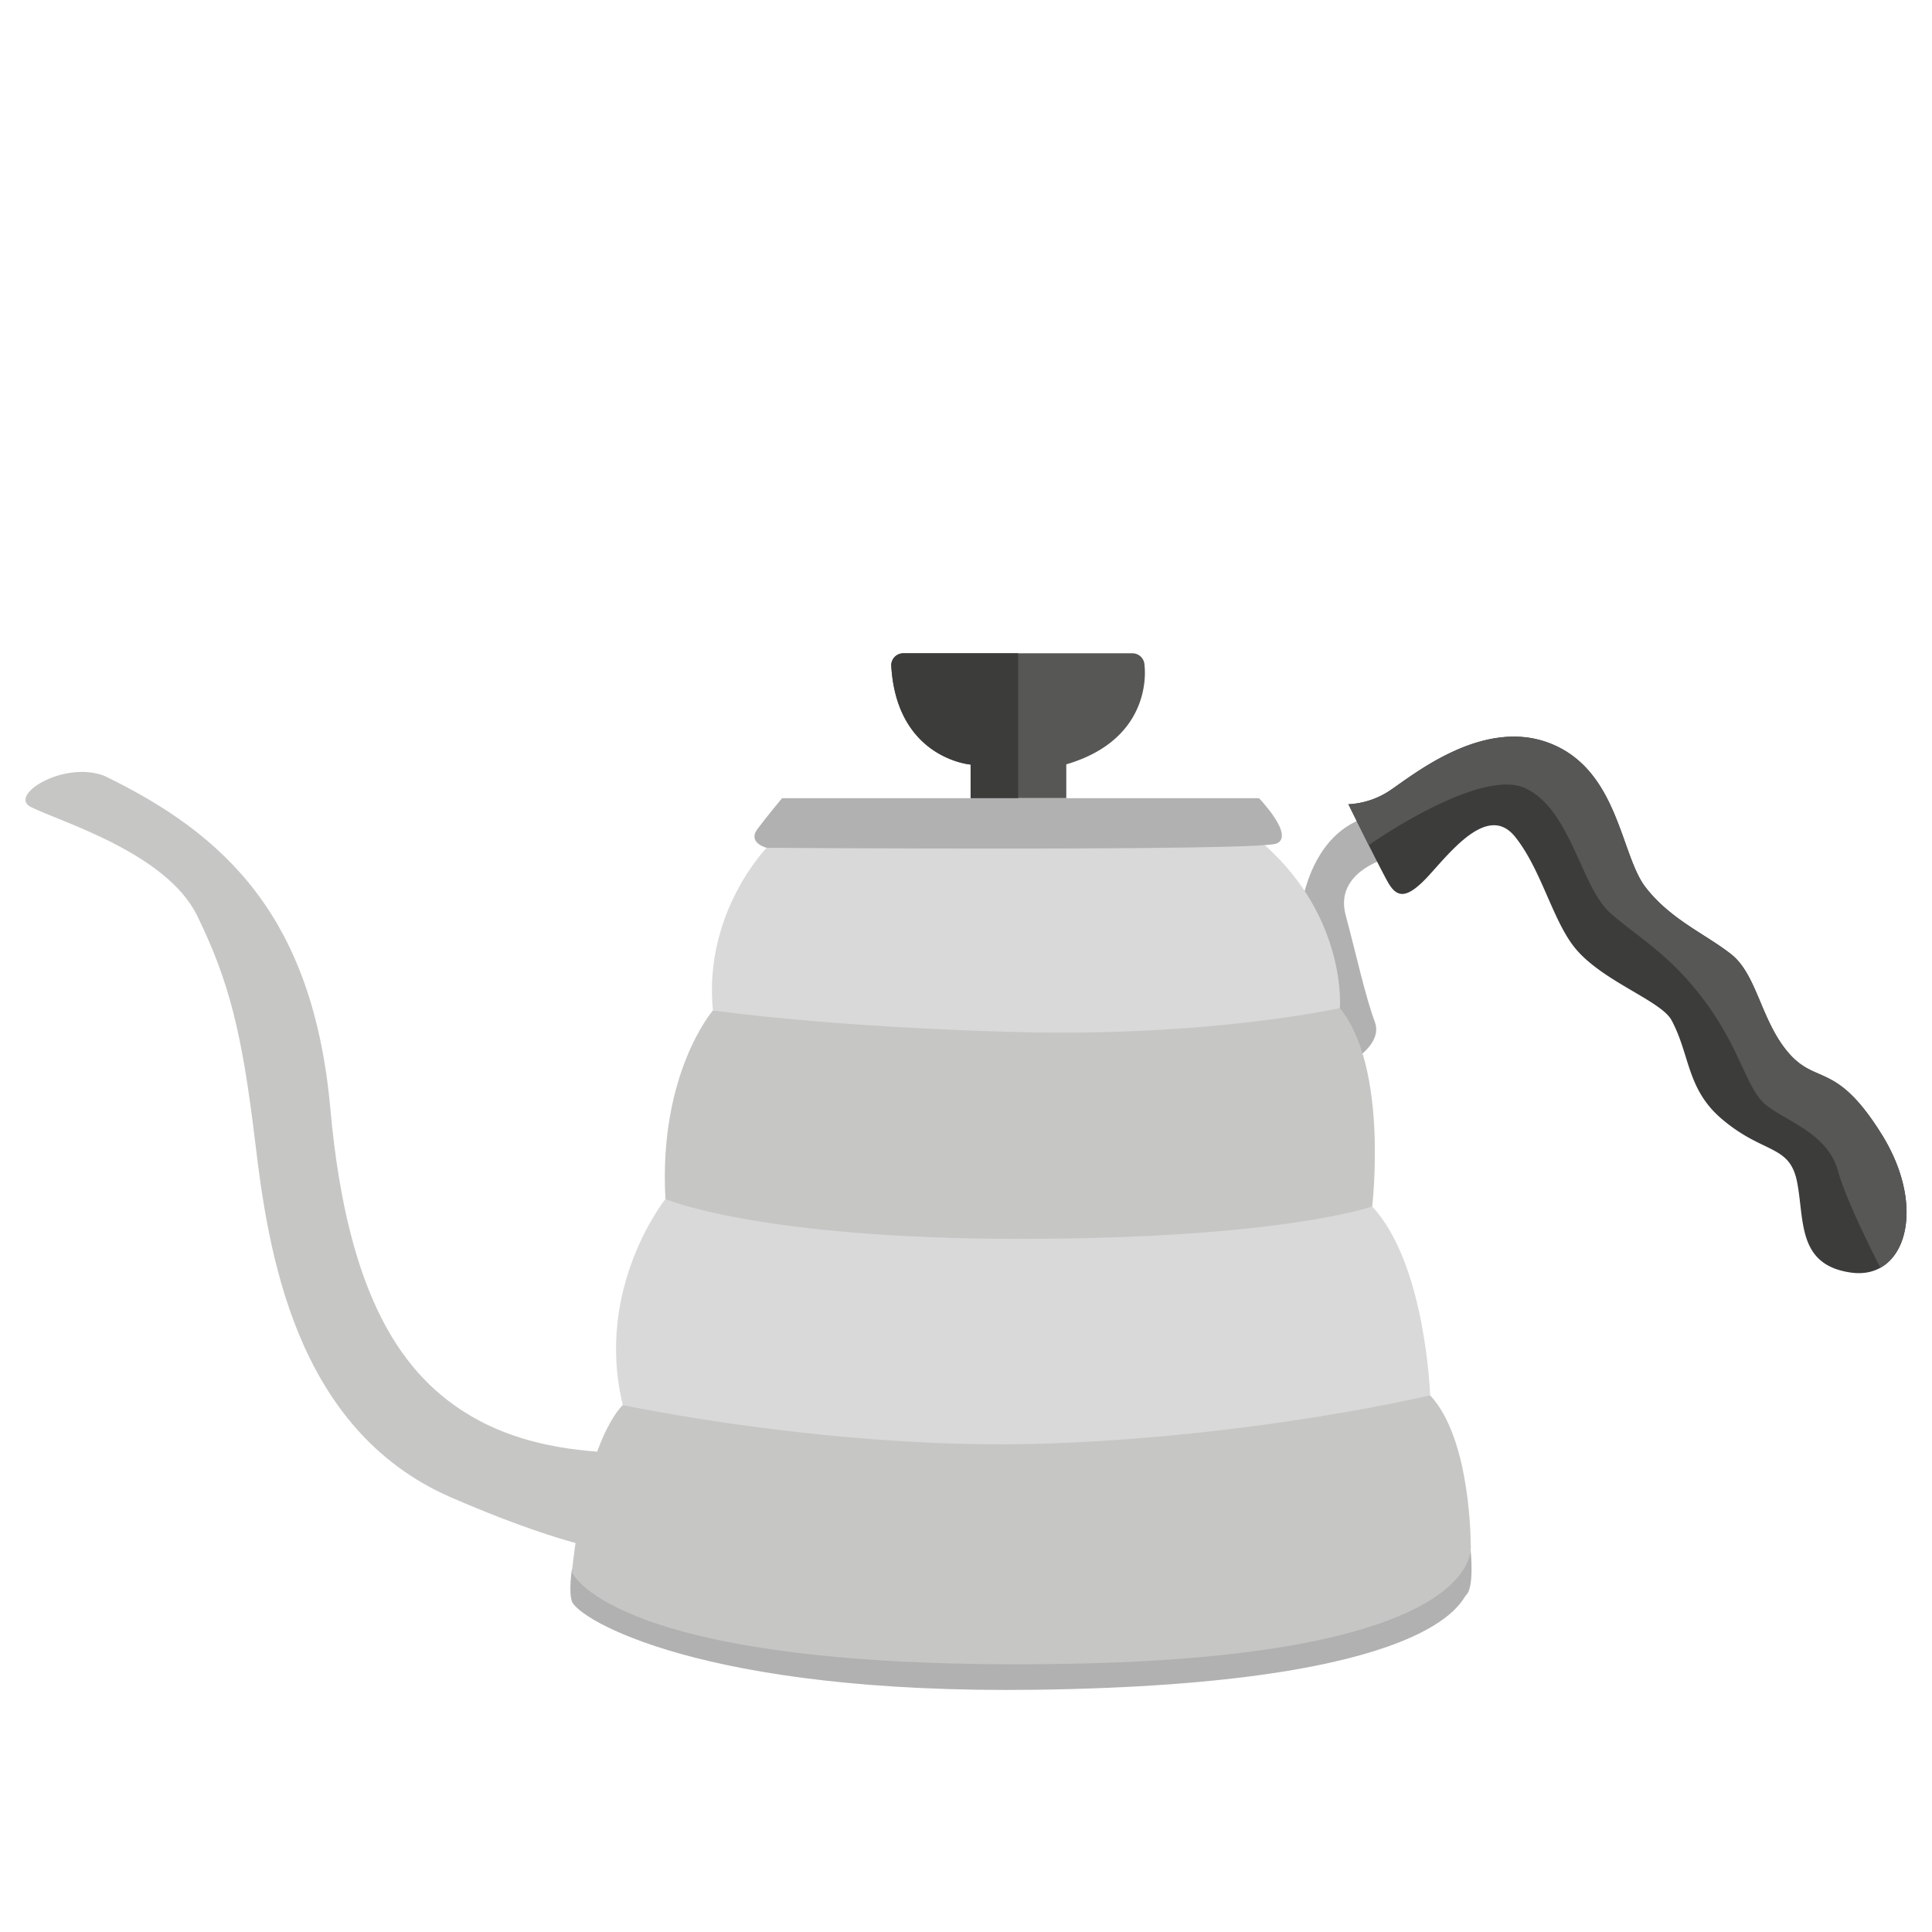 <svg id="Calque_1" data-name="Calque 1" xmlns="http://www.w3.org/2000/svg" viewBox="0 0 1000 1000"><defs><style>.cls-1{fill:#b1b1b1;}.cls-2{fill:#c6c6c5;}.cls-3{fill:#d9d9d9;}.cls-4{fill:#3c3c3b;}.cls-5{fill:#575756;}</style></defs><path class="cls-1" d="M672.64,476s2.41-42.89,34.7-53l9.16,21.69s-25.79,7.22-20,28.91,10,41.45,15.14,55.43-20.21,25.06-20.21,25.06"/><path class="cls-1" d="M296,812.29s-1.74,11.53,0,16.54c3.13,9.06,66.74,48.22,240.73,45.78,206.76-2.89,219.14-46.2,222.21-49.09,4.27-4,2.26-23.08,2.26-23.08"/><path class="cls-2" d="M740.23,722.2c21.33,22.77,21,77.41,21,77.41s10.59,57.59-207.85,61.57C316.82,865.48,296,813.71,296,813.71c7.59-70.49,26.38-86.45,26.38-86.45Z"/><path class="cls-3" d="M710.23,624.46c27.83,29.87,30,97.74,30,97.74s-87.47,21-197,24.94-220.86-19.88-220.86-19.88c-14.82-60.73,22.05-106.63,22.05-106.63Z"/><path class="cls-2" d="M693.54,521.81c25.3,31.09,16.69,102.65,16.69,102.65s-47,16.77-182.35,16.77-183.45-20.6-183.45-20.6C340.82,555.56,369,523,369,523Z"/><path class="cls-3" d="M396.84,438.81S364,472.43,369,523c0,0,59.69,8.68,158.54,11.21s166-12.43,166-12.43,3.74-46.34-38.94-84.37Z"/><path class="cls-4" d="M697.94,416.28s15.42,31.33,20.24,40,9.88,9.64,22.05-3.85,30.49-36.15,44-19.28,19.35,43.08,30.84,57.35c14,17.35,44.66,27.38,50.13,37.59,9.67,18.06,7.76,35.56,26,51.09,21.59,18.36,35.18,13,39,32.77s0,42.9,28,46.75,39.52-33.25,15.91-71.33-33.74-25.66-48.2-42.23S909.52,504.48,896,493.87,864.7,476,851.68,459.17s-14-61.2-50.12-74.7-73.74,19.76-83.86,25.79A42.64,42.64,0,0,1,697.94,416.28Z"/><path class="cls-2" d="M317.33,752.41c.85-1.76-38.5,1.05-73.2-19.26S179.91,673.17,171,574,116.78,431.89,53.73,401.44c-21.36-7.72-49.52,10.33-37.79,16.25,15,7.58,70.19,23.66,86.15,56.33,16.71,34.23,23.3,61.28,30,117.19S152.29,739.71,233.34,775c54,23.52,80.44,27.41,80.44,27.41"/><path class="cls-1" d="M404.8,413.15H651.67s18.8,19.52,9,23.49-263.87,2.17-263.87,2.17-10.12-2.53-4.7-9.76S404.8,413.15,404.8,413.15Z"/><path class="cls-5" d="M951.21,605.69c-5.27-19-27-25.55-37.11-33.74s-13-28.43-31.33-53.23S849,486.16,833.61,472.67s-20.24-53.2-43.86-64.58-81.28,29.35-81.28,29.35c-5.31-10.57-10.53-21.16-10.53-21.16a42.64,42.64,0,0,0,19.76-6c10.12-6,47.71-39.28,83.86-25.79s37.11,57.84,50.12,74.7,30.85,24.1,44.34,34.7,15.42,34.7,29.88,51.27,24.58,4.16,48.2,42.23c18.71,30.18,15.33,59.75-.8,68.8C973.3,656.17,956,623,951.21,605.69Z"/><path class="cls-5" d="M592.39,344.38h0a6.25,6.25,0,0,0-6.23-6.24H467.54a6.25,6.25,0,0,0-6.23,6.24h0c2.68,48.26,41.08,51.36,41.08,51.36v17.35h49.52V395.62C597.94,382.12,592.39,344.38,592.39,344.38Z"/><path class="cls-4" d="M527,413.09H502.39V395.74s-38.4-3.1-41.08-51.36h0a6.25,6.25,0,0,1,6.23-6.24H527Z"/></svg>
